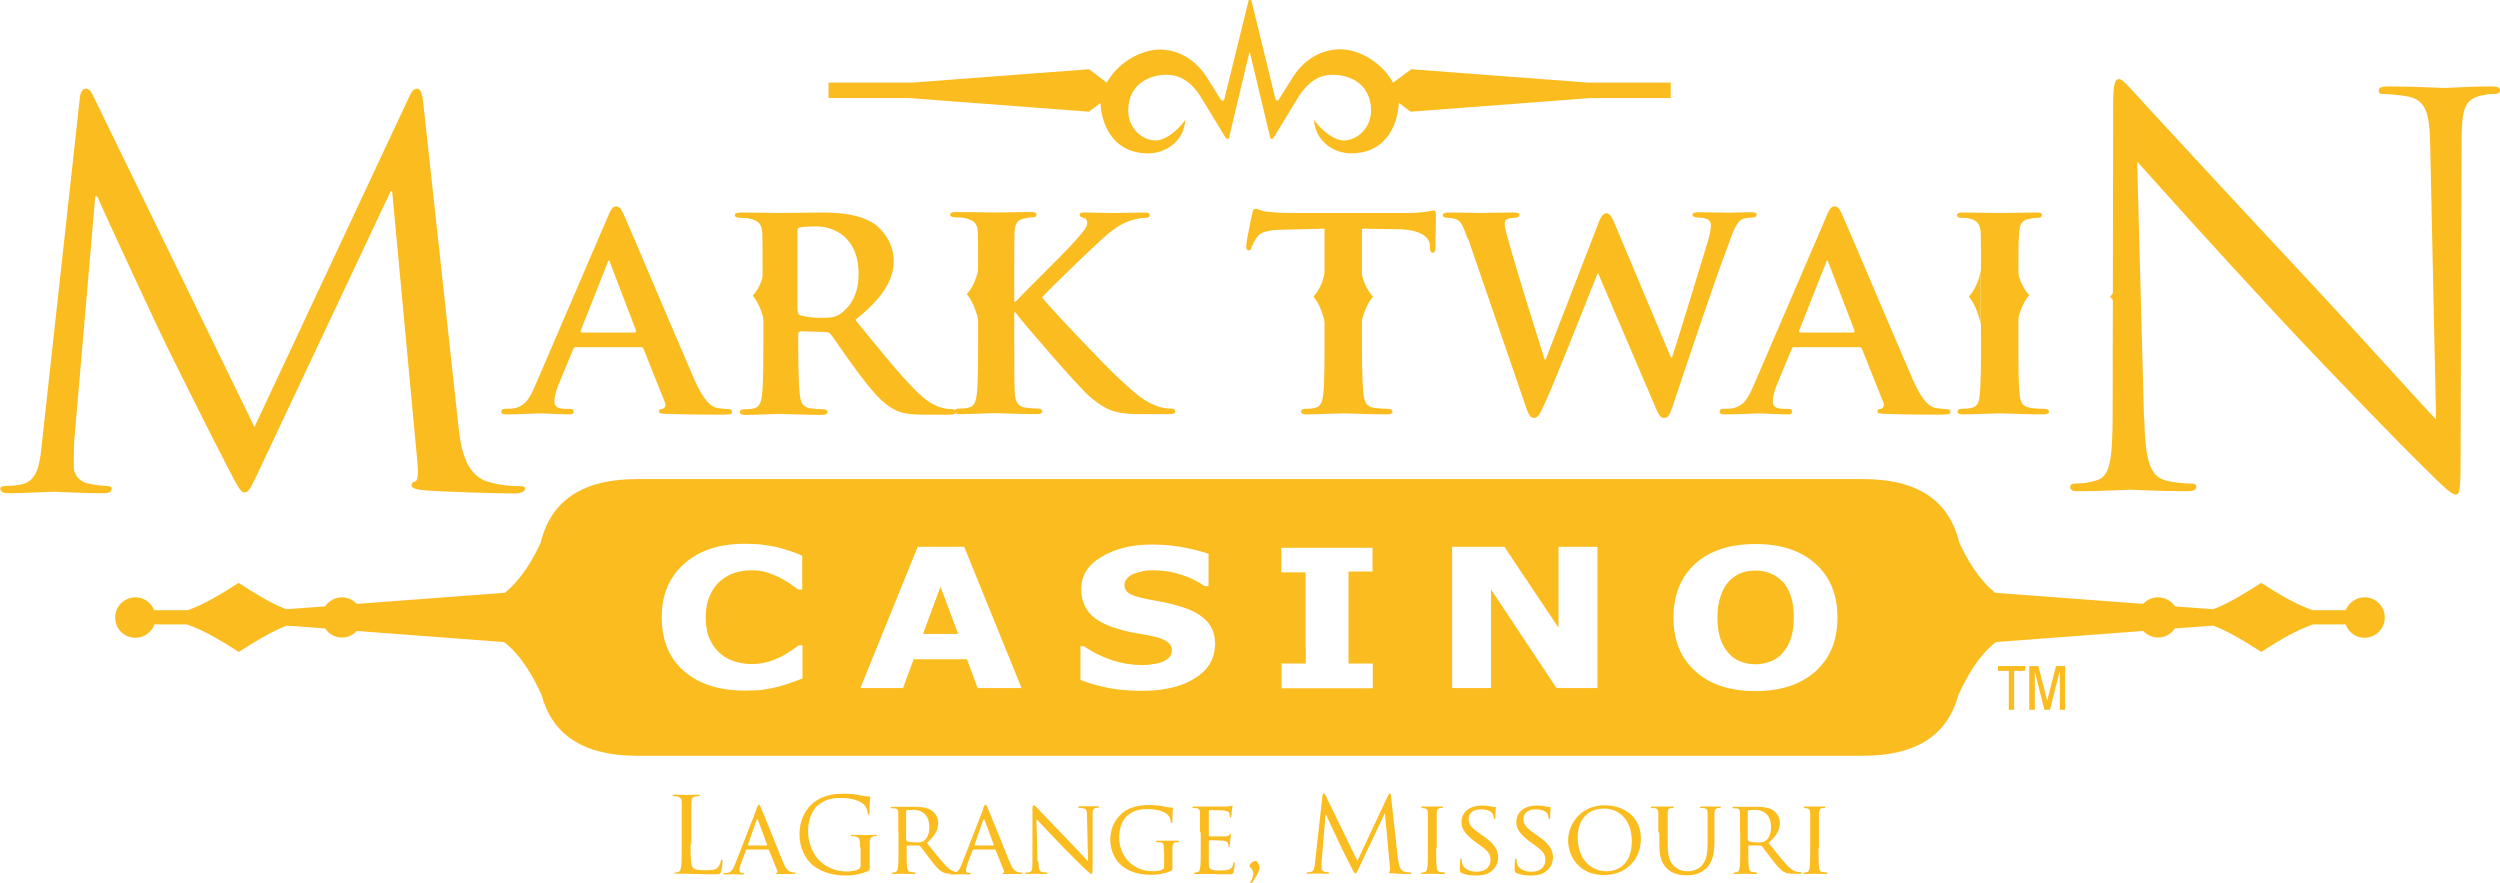 <svg xmlns="http://www.w3.org/2000/svg" xmlns:xlink="http://www.w3.org/1999/xlink" id="Layer_2" viewBox="0 0 98.94 34.96" width="296.82" height="104.88" ><defs><style>.cls-1{fill:none;}.cls-2{clip-path:url(#clippath);}.cls-3{fill:#FABC1E;}</style><clipPath id="clippath"><rect class="cls-1" width="98.94" height="34.96"/></clipPath></defs><g id="Layer_1-2"><g class="cls-2"><path class="cls-3" d="m66.14,3.27h-3.28l-7.01-.53-.71.53h-.01c-.39-.72-1.26-1.32-2.11-1.32-.4,0-1.26.15-1.87,1.13l-.56.89h-.1L49.52,0h-.1l-.98,3.98h-.1l-.56-.89c-.61-.98-1.47-1.13-1.87-1.13s-.84.15-1.23.39c-.37.24-.67.55-.88.92l-.7-.53-7.01.53h-3.3v.61h3.18l7.12.54.46-.34c.07,1.09.67,1.99,1.88,1.99.67,0,1.42-.44,1.48-1.33-.34.49-.84.82-1.18.82-.51,0-1.08-.47-1.08-1.18,0-1.01.78-1.42,1.52-1.42.44,0,.94.17,1.43,1l.93,1.53h.1l.81-3.4h.03l.81,3.4h.1l.93-1.53c.49-.83.99-1,1.43-1,.74,0,1.52.4,1.52,1.42,0,.71-.57,1.18-1.08,1.18-.34,0-.84-.34-1.18-.82.07.89.81,1.33,1.48,1.33,1.21,0,1.82-.91,1.88-2l.47.35,7.12-.54h3.17v-.61Z"/><polygon class="cls-3" points="79.71 28.09 79.5 28.09 79.5 26.55 79.07 26.55 79.07 26.36 80.15 26.36 80.15 26.55 79.71 26.55 79.71 28.09"/><polygon class="cls-3" points="80.31 26.36 80.67 26.36 81.02 27.73 81.02 27.73 81.37 26.36 81.73 26.36 81.73 28.09 81.52 28.09 81.52 26.58 81.51 26.58 81.13 28.09 80.91 28.09 80.53 26.58 80.53 26.58 80.53 28.09 80.31 28.09 80.31 26.36"/><path class="cls-3" d="m27.33,33.39c0,.61.02.87.09.95.07.07.17.1.5.1.22,0,.4,0,.5-.12.05-.07.1-.17.11-.25,0-.03.01-.05.04-.05.02,0,.03.02.03.06s-.03.29-.06.41c-.03.1-.04.11-.26.11-.3,0-.52,0-.69-.01-.17,0-.3-.01-.42-.01-.02,0-.09,0-.17,0-.08,0-.17,0-.24,0-.05,0-.07,0-.07-.03,0-.01,0-.02.03-.02.04,0,.09,0,.12-.02.08-.02.1-.11.12-.23.02-.17.02-.5.02-.9v-.73c0-.65,0-.76,0-.89,0-.14-.04-.21-.18-.24-.03,0-.1-.01-.14-.01-.02,0-.03,0-.03-.03,0-.02.02-.03.07-.03.19,0,.45.01.47.01s.32-.01.45-.01c.05,0,.07,0,.07.03,0,.02-.02.03-.03.03-.03,0-.09,0-.14.01-.12.02-.15.09-.16.24,0,.13,0,.25,0,.89v.74Z"/><path class="cls-3" d="m29.94,31.99c.05-.12.06-.14.09-.14.04,0,.05.05.09.13.07.15.65,1.6.87,2.14.13.32.23.36.31.39.05.02.11.02.14.02.02,0,.05,0,.05.03,0,.02-.04.03-.08.03-.05,0-.32,0-.58,0-.07,0-.13,0-.13-.02,0-.02,0-.02.03-.02.02,0,.06-.04.03-.1l-.33-.81s-.01-.02-.03-.02h-.84s-.03,0-.04.03l-.21.56c-.03.09-.05.17-.05.24,0,.07.06.1.12.1h.03s.04.01.04.03c0,.02-.02.03-.05.03-.09,0-.29-.01-.33-.01-.04,0-.22.01-.37.01-.05,0-.07,0-.07-.03,0-.02.02-.03.03-.03.02,0,.08,0,.11,0,.17-.02.24-.15.31-.32l.86-2.2Zm.41,1.47s.02,0,.01-.03l-.36-.97c-.02-.05-.04-.05-.06,0l-.34.97s0,.03.01.03h.74Z"/><path class="cls-3" d="m34.04,33.53c0-.34-.02-.38-.19-.43-.03,0-.1-.01-.14-.01-.02,0-.03,0-.03-.02,0-.03.02-.03.07-.03.19,0,.45.01.47.01s.28-.01.41-.01c.05,0,.07,0,.07.03,0,.02-.02.02-.03.02-.03,0-.05,0-.1.01-.11.02-.15.09-.15.24,0,.13,0,.26,0,.43v.47c0,.19,0,.19-.05.22-.27.14-.64.19-.88.19-.31,0-.9-.04-1.36-.44-.25-.22-.49-.66-.49-1.18,0-.66.32-1.13.69-1.36.37-.23.78-.26,1.1-.26.26,0,.55.05.63.07.09.02.23.04.33.04.04,0,.05.02.05.04,0,.06-.03.17-.03.59,0,.07,0,.09-.04.09-.02,0-.02-.02-.03-.06,0-.06-.03-.17-.09-.27-.1-.16-.44-.33-.97-.33-.26,0-.57.02-.89.27-.24.19-.41.57-.41,1.05,0,.58.29,1.01.44,1.15.33.32.7.44,1.09.44.15,0,.36-.03.47-.09.05-.03.08-.07.08-.14v-.71Z"/><path class="cls-3" d="m35.55,32.94c0-.55,0-.65,0-.76,0-.12-.03-.18-.15-.19-.03,0-.09,0-.12,0-.01,0-.03-.02-.03-.03,0-.02.02-.03.06-.03.17,0,.41,0,.43,0,.04,0,.34,0,.46,0,.23,0,.49.02.68.15.09.07.25.24.25.48,0,.26-.11.51-.45.8.3.37.55.69.76.91.2.2.32.23.41.24.07.01.11.01.13.01s.03.02.03.03c0,.02-.02.03-.09.03h-.23c-.21,0-.3-.02-.39-.07-.16-.08-.29-.25-.5-.52-.15-.19-.31-.42-.39-.51-.02-.02-.02-.02-.05-.02h-.46s-.02,0-.02.02v.08c0,.34,0,.61.02.76.01.1.03.17.14.19.05,0,.13.02.16.02.02,0,.03.02.03.03,0,.02-.02.03-.06.03-.2,0-.43-.01-.45-.01,0,0-.25.01-.36.01-.04,0-.06,0-.06-.03,0-.01,0-.03.03-.03.03,0,.08,0,.11-.02.07-.02.08-.08.1-.19.02-.14.02-.42.02-.76v-.62Zm.32.3s0,.03.02.05c.05.03.24.05.4.05.09,0,.19,0,.27-.06.12-.08.22-.27.22-.54,0-.44-.24-.69-.63-.69-.11,0-.22.01-.26.02-.02,0-.03.02-.03.04v1.13Z"/><path class="cls-3" d="m38.91,31.99c.05-.12.06-.14.09-.14.04,0,.05.05.09.13.07.15.65,1.6.87,2.14.13.32.23.36.31.39.05.02.11.02.14.02.02,0,.05,0,.05.03,0,.02-.04.03-.08.03-.05,0-.32,0-.58,0-.07,0-.13,0-.13-.02,0-.02,0-.02.03-.02.02,0,.06-.04.03-.1l-.33-.81s-.01-.02-.03-.02h-.84s-.03,0-.04.03l-.21.56c-.03.09-.05.17-.05.24,0,.07.06.1.12.1h.03s.04.01.04.03c0,.02-.02.03-.05.03-.09,0-.29-.01-.33-.01-.04,0-.22.01-.37.01-.05,0-.07,0-.07-.03,0-.02.02-.03.03-.03.02,0,.08,0,.11,0,.17-.02.24-.15.31-.32l.86-2.2Zm.41,1.47s.02,0,.01-.03l-.36-.97c-.02-.05-.04-.05-.06,0l-.34.97s0,.03.01.03h.74Z"/><path class="cls-3" d="m41.1,34.11c0,.29.04.38.14.4.07.02.15.02.18.02.02,0,.03.01.03.03,0,.02-.02.03-.07.03-.21,0-.35-.01-.39-.01s-.19.01-.35.01c-.04,0-.06,0-.06-.03,0-.02.01-.03.03-.03.03,0,.1,0,.15-.02.09-.03.1-.12.1-.44v-2.02c0-.14.02-.18.05-.18.04,0,.1.07.14.11.06.06.59.62,1.15,1.2.36.37.75.79.86.91l-.04-1.77c0-.23-.02-.31-.14-.33-.07-.01-.15-.02-.18-.02-.02,0-.03-.02-.03-.03,0-.02.03-.03.07-.03.17,0,.34,0,.38,0s.16,0,.31,0c.04,0,.07,0,.07.03,0,.01-.02.03-.04.03-.02,0-.04,0-.09,0-.12.03-.13.1-.13.31v2.06c0,.23-.01.25-.04.25-.04,0-.07-.03-.28-.22-.04-.03-.56-.55-.95-.95-.42-.44-.83-.88-.95-1l.04,1.66Z"/><path class="cls-3" d="m46.06,33.69c0-.29,0-.33-.16-.36-.03,0-.09,0-.12,0-.01,0-.03-.02-.03-.03,0-.02.02-.03.06-.03.17,0,.41,0,.43,0,.02,0,.24,0,.36,0,.04,0,.06,0,.06.03,0,.01-.02.03-.03.03-.02,0-.05,0-.09,0-.1.02-.13.07-.14.19,0,.11,0,.22,0,.36v.39c0,.16,0,.17-.05.19-.23.12-.56.16-.78.16-.28,0-.8-.03-1.2-.38-.22-.19-.43-.56-.43-1,0-.56.29-.96.61-1.16.33-.2.69-.22.97-.22.23,0,.49.04.56.06.08.02.2.04.3.04.04,0,.04.02.04.03,0,.05-.02.14-.02.5,0,.06-.02.08-.04.08-.02,0-.03-.02-.03-.05,0-.05-.02-.15-.08-.23-.09-.13-.37-.27-.84-.27-.22,0-.49.02-.76.23-.21.16-.36.48-.36.89,0,.5.26.85.39.97.29.27.6.37.93.37.13,0,.3-.01.39-.07.05-.02.07-.04.07-.11v-.61Z"/><path class="cls-3" d="m47.49,32.94c0-.55,0-.65,0-.76,0-.12-.03-.18-.15-.2-.03,0-.09,0-.12,0-.01,0-.03-.02-.03-.03,0-.02.02-.03.06-.03.17,0,.4,0,.42,0,.02,0,.79,0,.87,0,.07,0,.14-.02.17-.02.02,0,.03-.02.05-.02.01,0,.02.02.02.03,0,.03-.02.07-.03.17,0,.03-.01.19-.02.23,0,.02-.02.04-.03.04-.02,0-.03-.02-.03-.05,0-.03,0-.08-.02-.12-.02-.06-.06-.08-.26-.11-.06,0-.48-.01-.53-.01-.02,0-.02.01-.02.04v.96s0,.04.02.04c.05,0,.53,0,.61,0,.09,0,.14-.01.18-.05.03-.02.04-.05.05-.05.01,0,.02,0,.02.03s-.02.08-.03.2c0,.07-.02.2-.02.23,0,.03,0,.07-.03.07-.02,0-.02-.01-.02-.03,0-.03,0-.07-.02-.12-.01-.05-.05-.09-.19-.11-.1-.01-.49-.02-.55-.02-.02,0-.02.01-.02.02v.3c0,.12,0,.53,0,.6,0,.24.08.28.44.28.1,0,.27,0,.36-.04.1-.04.14-.1.17-.24,0-.04.02-.05.04-.05s.02.03.02.05-.03.26-.05.34c-.02.09-.06.09-.2.09-.27,0-.49,0-.63-.01-.15,0-.25,0-.3,0,0,0-.08,0-.16,0-.07,0-.15,0-.21,0-.04,0-.06,0-.06-.03,0-.01,0-.03.03-.03.03,0,.08-.01.11-.02.07-.01.08-.08.1-.19.02-.15.02-.42.02-.76v-.62Z"/><path class="cls-3" d="m49.45,34.29c0-.12.15-.22.26-.22.02,0,.03.01.07.08.05.08.07.14.07.18,0,.03-.02.11-.04.16-.04.1-.15.31-.26.44-.02.02-.04.04-.05.04-.01,0-.03-.01-.03-.03,0-.02.02-.04.03-.06.07-.12.1-.22.1-.3,0-.19-.14-.24-.14-.29"/><path class="cls-3" d="m55.34,34.05c.02.15.05.38.22.44.12.04.23.04.27.04.02,0,.03,0,.03.02,0,.02-.04.04-.09.04-.09,0-.54-.01-.69-.03-.1,0-.12-.02-.12-.04,0-.02,0-.02.03-.03.02,0,.02-.07.02-.15l-.2-2.14h-.01l-1.02,2.15c-.09.18-.1.22-.14.22-.03,0-.05-.04-.13-.19-.11-.2-.46-.92-.48-.96-.04-.07-.5-1.07-.55-1.18h-.02l-.16,1.92c0,.07,0,.14,0,.21,0,.06.05.12.11.13.07.02.13.02.16.02.02,0,.03,0,.03.02,0,.03-.03.04-.08.04-.15,0-.35-.01-.39-.01-.04,0-.24.01-.35.01-.04,0-.07,0-.07-.04,0-.01.02-.02.04-.02.03,0,.06,0,.12-.01.14-.03.15-.19.17-.34l.3-2.7s.02-.07.05-.07.04.02.06.06l1.27,2.61,1.22-2.6s.03-.07.06-.07.04.03.05.11l.28,2.54Z"/><path class="cls-3" d="m56.84,33.56c0,.34,0,.62.02.76.01.1.02.17.13.19.05,0,.13.02.17.02.02,0,.03.02.03.03,0,.02-.02.03-.06.03-.2,0-.44-.01-.46-.01-.02,0-.25.01-.36.01-.04,0-.06,0-.06-.03,0-.01,0-.03.03-.03.03,0,.08,0,.11-.02.07-.02.08-.08.1-.19.02-.15.02-.42.02-.76v-.62c0-.55,0-.65,0-.76,0-.12-.04-.17-.12-.19-.04,0-.09-.01-.11-.01-.02,0-.03-.02-.03-.03,0-.02.02-.03.06-.03.12,0,.35,0,.37,0,.02,0,.25,0,.37,0,.04,0,.06,0,.06.03,0,.01-.02.03-.03.03-.02,0-.05,0-.09,0-.1.02-.12.07-.13.19,0,.11,0,.21,0,.76v.62Z"/><path class="cls-3" d="m57.82,34.54s-.05-.04-.05-.13c0-.17.02-.31.02-.37,0-.04,0-.06.03-.06s.03.01.03.04,0,.08.01.13c.06.26.33.35.58.35.36,0,.55-.2.55-.47s-.14-.37-.46-.61l-.17-.12c-.39-.3-.52-.51-.52-.76,0-.41.33-.66.81-.66.14,0,.29.02.38.04.07.02.1.02.13.02s.04,0,.04.03c0,.02-.02.13-.02.37,0,.05,0,.08-.03.08s-.03-.02-.03-.05c0-.04-.03-.14-.05-.17-.02-.04-.14-.17-.47-.17-.27,0-.48.13-.48.38,0,.22.11.35.47.6l.1.07c.44.3.6.55.6.85,0,.21-.08.43-.34.6-.15.1-.38.12-.58.12-.17,0-.38-.03-.53-.1"/><path class="cls-3" d="m59.99,34.54s-.05-.04-.05-.13c0-.17.02-.31.02-.37,0-.04,0-.06.03-.06s.03.01.03.04,0,.08.01.13c.06.26.33.35.58.35.36,0,.55-.2.55-.47s-.14-.37-.46-.61l-.17-.12c-.39-.3-.52-.51-.52-.76,0-.41.33-.66.81-.66.14,0,.29.02.38.04.07.02.1.02.13.02s.04,0,.04.03c0,.02-.02.13-.02.37,0,.05,0,.08-.03.08s-.03-.02-.03-.05c0-.04-.03-.14-.05-.17-.02-.04-.14-.17-.47-.17-.27,0-.48.13-.48.38,0,.22.11.35.47.6l.1.07c.44.3.6.55.6.85,0,.21-.08.43-.34.6-.15.1-.38.12-.58.12-.17,0-.38-.03-.53-.1"/><path class="cls-3" d="m63.5,31.87c.82,0,1.44.5,1.44,1.32s-.58,1.44-1.46,1.44c-1,0-1.42-.75-1.42-1.38,0-.57.44-1.38,1.45-1.38m.08,2.61c.33,0,.99-.17.99-1.19,0-.85-.51-1.29-1.09-1.29-.61,0-1.05.38-1.05,1.15,0,.82.49,1.33,1.15,1.33"/><path class="cls-3" d="m65.63,32.94c0-.55,0-.65,0-.76,0-.11-.03-.18-.15-.2-.03,0-.09,0-.12,0-.01,0-.03-.02-.03-.03,0-.02.02-.03.06-.03.17,0,.39,0,.42,0s.26,0,.37,0c.04,0,.06,0,.06.03,0,.01-.02.03-.03.03-.02,0-.05,0-.09,0-.1.02-.12.08-.12.2,0,.11,0,.21,0,.76v.49c0,.51.11.72.27.86.18.16.34.19.54.19.22,0,.44-.1.56-.25.17-.2.21-.49.21-.85v-.44c0-.55,0-.65,0-.76s-.02-.18-.15-.2c-.03,0-.09,0-.12,0-.02,0-.03-.02-.03-.03,0-.02.02-.03.06-.03.16,0,.37,0,.39,0,.02,0,.2,0,.31,0,.04,0,.06,0,.06.03,0,.01-.01.03-.03.03-.02,0-.05,0-.09,0-.1.02-.12.08-.13.2,0,.11,0,.21,0,.76v.38c0,.38-.05.81-.34,1.06-.26.23-.55.26-.76.26-.12,0-.5,0-.76-.25-.18-.17-.32-.41-.32-.92v-.52Z"/><path class="cls-3" d="m68.86,32.94c0-.55,0-.65,0-.76,0-.12-.03-.18-.15-.19-.03,0-.09,0-.12,0-.01,0-.03-.02-.03-.03,0-.02.02-.03.06-.03.17,0,.41,0,.43,0,.04,0,.34,0,.46,0,.23,0,.49.02.68.15.09.07.25.24.25.48,0,.26-.11.51-.45.8.3.37.55.69.76.91.2.2.32.23.41.24.07.01.11.01.13.01s.03.02.03.03c0,.02-.02.03-.09.03h-.23c-.21,0-.3-.02-.39-.07-.16-.08-.29-.25-.5-.52-.15-.19-.31-.42-.39-.51-.02-.02-.02-.02-.05-.02h-.46s-.02,0-.02.02v.08c0,.34,0,.61.02.76.01.1.03.17.14.19.05,0,.13.02.16.02.02,0,.03.02.03.03,0,.02-.02.03-.06.03-.2,0-.43-.01-.45-.01,0,0-.25.01-.36.01-.04,0-.06,0-.06-.03,0-.01,0-.03.03-.03.03,0,.08,0,.11-.02.07-.02.08-.08.1-.19.02-.14.02-.42.02-.76v-.62Zm.32.3s0,.03.02.05c.05.03.24.05.4.05.09,0,.19,0,.27-.06.12-.08.22-.27.22-.54,0-.44-.24-.69-.63-.69-.11,0-.22.01-.26.02-.02,0-.03.02-.03.04v1.13Z"/><path class="cls-3" d="m71.97,33.56c0,.34,0,.62.02.76.01.1.02.17.13.19.05,0,.13.02.17.02.02,0,.03.02.03.03,0,.02-.02.03-.06.03-.2,0-.44-.01-.46-.01-.02,0-.25.01-.36.01-.04,0-.06,0-.06-.03,0-.01,0-.03.03-.03.03,0,.08,0,.11-.02.07-.02.08-.08.1-.19.02-.15.02-.42.02-.76v-.62c0-.55,0-.65,0-.76,0-.12-.04-.17-.12-.19-.04,0-.09-.01-.11-.01-.02,0-.03-.02-.03-.03,0-.02.02-.03.06-.03.12,0,.35,0,.37,0,.02,0,.25,0,.37,0,.04,0,.06,0,.06.03,0,.01-.02.03-.03.03-.02,0-.05,0-.09,0-.1.02-.12.07-.13.19,0,.11,0,.21,0,.76v.62Z"/><path class="cls-3" d="m22.79,13.74c-.06,0-.07.01-.1.07l-.59,1.42c-.11.26-.16.52-.16.65,0,.19.1.3.44.3h.16c.14,0,.16.05.16.11,0,.09-.06.11-.17.11-.36,0-.87-.04-1.22-.04-.11,0-.7.04-1.27.04-.14,0-.2-.03-.2-.11,0-.06.04-.11.12-.11.1,0,.22-.01.32-.01.5-.07.68-.4.91-.93l2.86-6.65c.12-.3.21-.42.32-.42.16,0,.21.1.32.33.26.58,2.09,4.91,2.79,6.52.42.96.73,1.1.93,1.13.16.02.29.04.41.04.1,0,.15.04.15.11,0,.09-.06.11-.47.11-.39,0-1.18,0-2.1-.03-.2-.01-.32-.01-.32-.09,0-.06.02-.1.14-.11.07-.01.15-.11.1-.24l-.85-2.13c-.02-.06-.06-.07-.11-.07h-2.57Zm2.34-.58s.06-.02.05-.06l-1.03-2.69s-.02-.1-.05-.1c-.04,0-.05.06-.06.1l-1.06,2.68s0,.07.04.07h2.11Z"/><path class="cls-3" d="m30.18,11.47c0-1.6,0-1.9-.01-2.24-.03-.36-.12-.47-.47-.57-.09-.03-.27-.04-.43-.04-.11,0-.19-.04-.19-.11s.09-.1.25-.1c.57,0,1.27.02,1.49.02.37,0,1.37-.02,1.7-.02.7,0,1.49.06,2.08.45.31.21.77.75.77,1.46,0,.78-.45,1.48-1.52,2.34.97,1.19,1.74,2.15,2.4,2.81.61.61.99.66,1.17.7.11.02.17.02.26.02s.14.06.14.11c0,.09-.07.11-.21.11h-1.04c-.61,0-.91-.06-1.19-.21-.47-.24-.88-.73-1.49-1.55-.43-.57-.89-1.28-1.03-1.44-.06-.06-.12-.07-.2-.07l-.98-.03s-.09.03-.09.09v.15c0,.98.01,1.8.06,2.25.04.31.09.51.42.56.16.02.4.04.54.04.09,0,.14.06.14.11,0,.07-.09.11-.22.11-.63,0-1.54-.04-1.7-.04-.21,0-.91.04-1.34.04-.14,0-.21-.04-.21-.11,0-.05.04-.11.17-.11.16,0,.29-.01.39-.04.22-.05.29-.25.32-.56.05-.45.05-1.28.05-2.25v-1.87Zm1.39.82c0,.11.02.15.1.19.24.07.56.1.83.1.44,0,.58-.04.77-.17.34-.24.71-.7.71-1.57,0-1.49-1.02-1.88-1.67-1.88-.27,0-.53.01-.65.04-.08.02-.1.06-.1.15v3.15Z"/><path class="cls-3" d="m40.14,11.94h.05c.37-.4,1.97-1.96,2.29-2.33.31-.35.55-.6.55-.78,0-.11-.05-.19-.15-.21-.1-.03-.15-.05-.15-.11,0-.08.06-.1.17-.1.24,0,.83.02,1.13.02.34,0,.95-.02,1.28-.02.11,0,.19.02.19.1s-.06.11-.16.11c-.16,0-.43.05-.63.12-.35.12-.7.35-1.16.78-.35.32-1.98,1.87-2.31,2.25.39.5,2.54,2.74,2.96,3.13.49.44.91.9,1.49,1.13.32.14.55.14.67.14.09,0,.15.05.15.11,0,.07-.06.11-.26.11h-.96c-.32,0-.52,0-.76-.03-.58-.05-.94-.27-1.42-.68-.47-.41-2.57-2.85-2.81-3.17l-.11-.15h-.05v.96c0,.97,0,1.8.02,2.26.02.3.12.5.4.55.15.02.4.04.54.04.09,0,.15.06.15.11,0,.07-.09.11-.21.11-.61,0-1.39-.04-1.67-.04-.25,0-.95.04-1.38.04-.14,0-.21-.04-.21-.11,0-.05.04-.11.17-.11.16,0,.29-.01.39-.04.22-.05.29-.25.32-.56.05-.45.05-1.28.05-2.25v-1.87c0-1.6,0-1.9-.01-2.24-.02-.36-.12-.47-.47-.57-.09-.03-.27-.04-.44-.04-.11,0-.19-.04-.19-.11s.09-.1.25-.1c.57,0,1.27.02,1.53.02s1.05-.02,1.4-.02c.16,0,.24.02.24.1s-.06.11-.15.11c-.11,0-.17.01-.31.04-.3.05-.39.2-.41.57-.01.33-.01.63-.01,2.24v.47Z"/><path class="cls-3" d="m52.42,9.05l-1.63.04c-.64.01-.9.09-1.06.32-.11.15-.16.29-.19.36-.03.09-.05.14-.12.14s-.1-.06-.1-.17c0-.17.21-1.19.24-1.28.02-.14.06-.2.12-.2.09,0,.2.09.47.12.32.04.73.05,1.1.05h4.44c.35,0,.58-.03.75-.05.17-.03.26-.05.3-.05.07,0,.09.06.09.22,0,.22-.02,1.01-.02,1.28-.01.11-.04.17-.1.17-.09,0-.11-.05-.12-.21v-.11c-.04-.28-.32-.6-1.31-.61l-1.38-.02v4.28c0,.97.01,1.8.06,2.26.04.3.1.5.42.55.15.02.4.04.56.04.12,0,.17.06.17.11,0,.07-.09.11-.21.11-.72,0-1.46-.04-1.77-.04-.25,0-1,.04-1.43.04-.14,0-.21-.04-.21-.11,0-.05.04-.11.17-.11.16,0,.3-.01.39-.04.22-.05.29-.25.32-.56.05-.45.05-1.28.05-2.25v-4.28Z"/><path class="cls-3" d="m58.08,9.44c-.14-.39-.22-.63-.39-.73-.11-.07-.32-.09-.42-.09-.11,0-.17-.04-.17-.11s.09-.1.25-.1c.56,0,1.17.02,1.27.02s.63-.02,1.27-.02c.16,0,.24.02.24.1s-.09.11-.2.11c-.09,0-.19.01-.27.05-.1.04-.11.1-.11.21,0,.14.1.49.24.97.19.7,1.18,3.89,1.34,4.38h.04l2.09-5.4c.11-.3.22-.39.32-.39.12,0,.23.16.36.5l2.19,5.21h.04c.21-.61,1.05-3.4,1.43-4.63.07-.25.11-.46.11-.61,0-.17-.1-.3-.54-.3-.1,0-.19-.05-.19-.11,0-.08.09-.1.26-.1.57,0,1.07.02,1.17.02.07,0,.55-.02.91-.02.12,0,.2.02.2.09,0,.07-.05.12-.15.12-.11,0-.26.01-.39.05-.26.1-.39.5-.61,1.11-.51,1.33-1.63,4.69-2.16,6.27-.12.37-.19.5-.35.5-.15,0-.22-.12-.38-.51l-2.23-5.21h-.02c-.19.45-1.65,4.19-2.1,5.16-.2.43-.26.56-.42.56-.14,0-.2-.11-.3-.38l-2.31-6.72Z"/><path class="cls-3" d="m71.01,13.74c-.06,0-.08.01-.1.07l-.59,1.42c-.11.26-.16.52-.16.65,0,.19.1.3.44.3h.16c.14,0,.16.05.16.11,0,.09-.06.11-.17.11-.36,0-.87-.04-1.22-.04-.11,0-.7.04-1.27.04-.14,0-.2-.03-.2-.11,0-.06.04-.11.12-.11.1,0,.22-.01.32-.01.5-.07.68-.4.91-.93l2.86-6.65c.12-.3.21-.42.32-.42.16,0,.21.1.32.33.26.58,2.09,4.91,2.79,6.52.42.96.73,1.1.93,1.13.16.02.29.04.41.04.1,0,.15.04.15.11,0,.09-.06.11-.47.11-.39,0-1.18,0-2.1-.03-.2-.01-.32-.01-.32-.09,0-.06.02-.1.14-.11.07-.01.15-.11.1-.24l-.85-2.13c-.02-.06-.06-.07-.11-.07h-2.57Zm2.34-.58s.06-.02.05-.06l-1.03-2.69s-.02-.1-.05-.1c-.04,0-.05.06-.06.1l-1.06,2.68s0,.07.04.07h2.11Z"/><path class="cls-3" d="m78.4,11.47c0-1.6,0-1.9-.01-2.24-.02-.36-.14-.49-.37-.56-.12-.04-.26-.05-.4-.05-.11,0-.17-.03-.17-.12,0-.06.09-.09.26-.09.41,0,1.16.02,1.47.02.27,0,.98-.02,1.41-.02.14,0,.22.02.22.09,0,.1-.06.12-.17.12s-.2.01-.32.04c-.3.05-.39.2-.41.57-.03.33-.03.64-.03,2.24v1.86c0,1.02,0,1.87.05,2.31.04.29.11.45.43.5.15.03.4.04.56.04.12,0,.17.06.17.11,0,.07-.09.11-.21.11-.72,0-1.47-.04-1.77-.04-.25,0-1,.04-1.43.04-.14,0-.21-.04-.21-.11,0-.05.04-.11.17-.11.16,0,.29-.01.39-.04.22-.05.29-.2.32-.51.05-.43.05-1.28.05-2.3v-1.86Z"/><path class="cls-3" d="m30.26,10.61s-.05.63-.47,1.09c0,0,.31.32.47,1.09"/><path class="cls-3" d="m38.73,10.55s-.05.63-.47,1.09c0,0,.31.32.47,1.09"/><path class="cls-3" d="m52.45,10.65s-.05.63-.47,1.09c0,0,.31.32.47,1.09"/><path class="cls-3" d="m78.39,10.65s-.05.63-.47,1.09c0,0,.31.32.47,1.09"/><path class="cls-3" d="m53.86,10.65s.05.63.48,1.09c0,0-.32.32-.48,1.09"/><path class="cls-3" d="m79.83,10.59s.05.63.48,1.09c0,0-.32.32-.48,1.09"/><path class="cls-3" d="m84.52,9.39s-.11,1.36-1.01,2.35c0,0,.67.69,1.01,2.36"/><path class="cls-3" d="m96.4,9.39s.11,1.36.97,2.35c0,0-.64.69-.97,2.36"/><path class="cls-3" d="m18.14,16.84c.08.75.23,1.91,1.12,2.21.6.19,1.14.19,1.35.19.1,0,.17.02.17.1,0,.12-.19.19-.44.19-.46,0-2.7-.06-3.47-.12-.48-.04-.58-.1-.58-.21,0-.08.04-.12.15-.15.1-.02.12-.37.08-.75l-1-10.73h-.06l-5.1,10.82c-.44.92-.5,1.1-.69,1.1-.14,0-.25-.21-.64-.96-.54-1.02-2.33-4.62-2.43-4.83-.19-.37-2.52-5.37-2.75-5.93h-.08l-.83,9.65c-.02.33-.02.71-.02,1.06,0,.31.23.58.54.65.35.08.67.1.79.1.08,0,.17.04.17.1,0,.15-.12.19-.38.19-.77,0-1.77-.06-1.93-.06-.19,0-1.19.06-1.75.06-.21,0-.35-.04-.35-.19,0-.06.1-.1.21-.1.17,0,.31,0,.62-.06.69-.12.75-.94.83-1.73L3.16,3.88c.02-.23.11-.37.23-.37s.21.08.31.31l6.37,13.08,6.12-13.06c.08-.19.17-.33.31-.33s.21.17.25.56l1.39,12.77Z"/><path class="cls-3" d="m84.86,16.55c.04,1.74.25,2.29.83,2.46.4.11.87.13,1.06.13.11,0,.17.04.17.13,0,.13-.13.17-.38.17-1.21,0-2.05-.06-2.24-.06s-1.08.06-2.03.06c-.21,0-.34-.02-.34-.17,0-.08.06-.13.17-.13.17,0,.55-.02.87-.13.53-.15.64-.76.64-2.69l.02-12.13c0-.83.06-1.06.23-1.06s.53.47.74.68c.32.36,3.47,3.77,6.73,7.26,2.1,2.25,4.4,4.83,5.08,5.53l-.23-10.76c-.02-1.38-.17-1.84-.83-2.01-.38-.08-.87-.11-1.04-.11-.15,0-.17-.06-.17-.15,0-.13.17-.15.42-.15.95,0,1.97.06,2.2.06s.93-.06,1.8-.06c.23,0,.38.02.38.15,0,.09-.08.15-.23.15-.11,0-.25,0-.51.06-.7.15-.78.61-.78,1.88l-.04,12.41c0,1.4-.04,1.5-.19,1.5-.17,0-.42-.23-1.55-1.36-.23-.21-3.28-3.32-5.53-5.74-2.46-2.65-4.85-5.31-5.53-6.08l.27,10.14Z"/><path class="cls-3" d="m70.53,23.01c-.14-.15-.31-.26-.49-.33-.18-.07-.37-.1-.56-.1-.21,0-.39.03-.56.09-.17.06-.33.17-.49.33-.14.15-.25.34-.33.58-.09.24-.13.53-.13.86s.04.63.12.85c.08.23.19.42.33.57.14.16.31.27.49.33.18.07.37.1.57.1s.39-.04.58-.11c.19-.07.35-.18.48-.33.14-.16.26-.35.33-.57.08-.22.12-.5.12-.85s-.04-.62-.12-.85c-.08-.23-.19-.42-.33-.58"/><path class="cls-3" d="m93.58,23.64c-.34,0-.63.22-.75.51h-1.3c-.66-.23-1.29-.6-2.04-1.08-.71.45-1.29.81-1.9,1.04l-1.51-.11c-.14-.21-.39-.36-.67-.36-.24,0-.45.1-.59.26l-5.86-.44c-.67-.54-1.14-1.37-1.42-1.99-.41-1.68-1.67-2.51-3.82-2.51H25.22c-2.14,0-3.41.83-3.82,2.51-.28.62-.75,1.45-1.42,1.99l-5.86.44c-.15-.16-.35-.26-.59-.26-.28,0-.52.15-.67.36l-1.54.11c-.61-.24-1.17-.59-1.88-1.04-.75.48-1.36.85-2.01,1.08h-1.33c-.11-.29-.4-.51-.74-.51-.44,0-.8.35-.8.8s.35.8.8.8c.35,0,.64-.22.75-.53h1.28c.67.23,1.29.6,2.06,1.09.71-.45,1.29-.81,1.9-1.04l1.52.11c.14.22.38.36.66.36.24,0,.44-.1.59-.26l5.83.44c.72.55,1.21,1.49,1.49,2.11.44,1.6,1.69,2.39,3.78,2.39h48.5c2.09,0,3.34-.79,3.78-2.39.28-.62.77-1.56,1.49-2.11l5.83-.44c.15.16.35.26.59.26.28,0,.52-.14.66-.36l1.52-.11c.61.23,1.2.59,1.9,1.04.77-.49,1.38-.86,2.06-1.09h1.28c.11.31.4.53.75.53.44,0,.8-.36.8-.8s-.35-.8-.8-.8m-61.82-.31h-.17c-.08-.06-.18-.13-.31-.22-.12-.08-.26-.17-.42-.25-.16-.08-.33-.15-.52-.21-.19-.06-.38-.08-.59-.08-.24,0-.47.03-.67.1-.2.06-.39.17-.58.33-.17.14-.3.34-.41.58-.11.24-.16.53-.16.86,0,.35.06.64.17.88.11.24.26.43.44.57.17.14.37.24.58.3.21.06.43.09.64.09s.43-.03.64-.09c.2-.06.37-.13.51-.2.15-.08.28-.16.4-.24.11-.08.21-.15.3-.21h.15v1.31c-.12.05-.27.1-.43.16-.16.06-.33.11-.5.16-.21.05-.41.09-.59.12-.18.03-.43.04-.76.04-1.01,0-1.8-.25-2.4-.76-.59-.51-.89-1.22-.89-2.14s.3-1.59.89-2.12c.59-.53,1.39-.79,2.4-.79.27,0,.51.01.72.04.21.03.42.06.61.11.15.04.32.09.5.15.18.06.32.12.44.17v1.33Zm6.93,3.9l-.42-1.14h-2.11l-.42,1.14h-1.69l2.27-5.59h1.84l2.27,5.59h-1.73Zm15.64-4.61h-.96v3.64h.96v.98h-3.61v-.98h.96v-.62h-3.6c-.04.49-.29.89-.77,1.19-.52.34-1.23.51-2.12.51-.51,0-.96-.04-1.35-.12s-.75-.18-1.08-.31v-1.33h.15c.34.24.71.42,1.11.55.4.13.8.19,1.18.19.1,0,.22,0,.38-.03.16-.02.28-.04.38-.08.12-.04.22-.1.3-.18.08-.08.12-.18.12-.3,0-.14-.07-.25-.2-.34-.13-.09-.29-.15-.47-.19-.23-.05-.47-.1-.73-.14-.26-.04-.5-.1-.73-.17-.52-.15-.89-.36-1.12-.61-.22-.26-.34-.58-.34-.97,0-.52.26-.95.8-1.27.53-.32,1.19-.49,1.99-.49.4,0,.8.03,1.19.1.39.07.75.16,1.06.27v1.28h-.15c-.25-.18-.55-.33-.91-.45-.36-.12-.73-.18-1.11-.18-.15,0-.28,0-.4.03-.12.02-.24.05-.37.1-.11.04-.2.1-.27.18-.08.08-.12.17-.12.26,0,.14.06.26.18.34.12.08.36.16.71.23.22.04.44.08.65.12.21.04.43.1.67.17.47.14.81.33,1.04.57.23.24.34.55.34.94,0,.05-.01.1-.02.15h3.6v-3.01h-.96v-.97h3.61v.97Zm8.89,4.61h-1.62l-2.59-3.9v3.9h-1.54v-5.59h2.07l2.14,3.2v-3.2h1.54v5.59Zm8.63-.66c-.58.52-1.37.78-2.38.78s-1.8-.26-2.38-.79c-.58-.52-.86-1.23-.86-2.12s.29-1.61.86-2.13c.58-.52,1.37-.78,2.38-.78s1.8.26,2.38.78c.58.52.87,1.23.87,2.13s-.29,1.61-.87,2.13"/><polygon class="cls-3" points="36.54 25.08 37.91 25.08 37.22 23.24 36.54 25.08"/><polygon class="cls-3" points="36.54 25.08 37.22 23.24 37.91 25.08 36.54 25.08"/></g></g></svg>